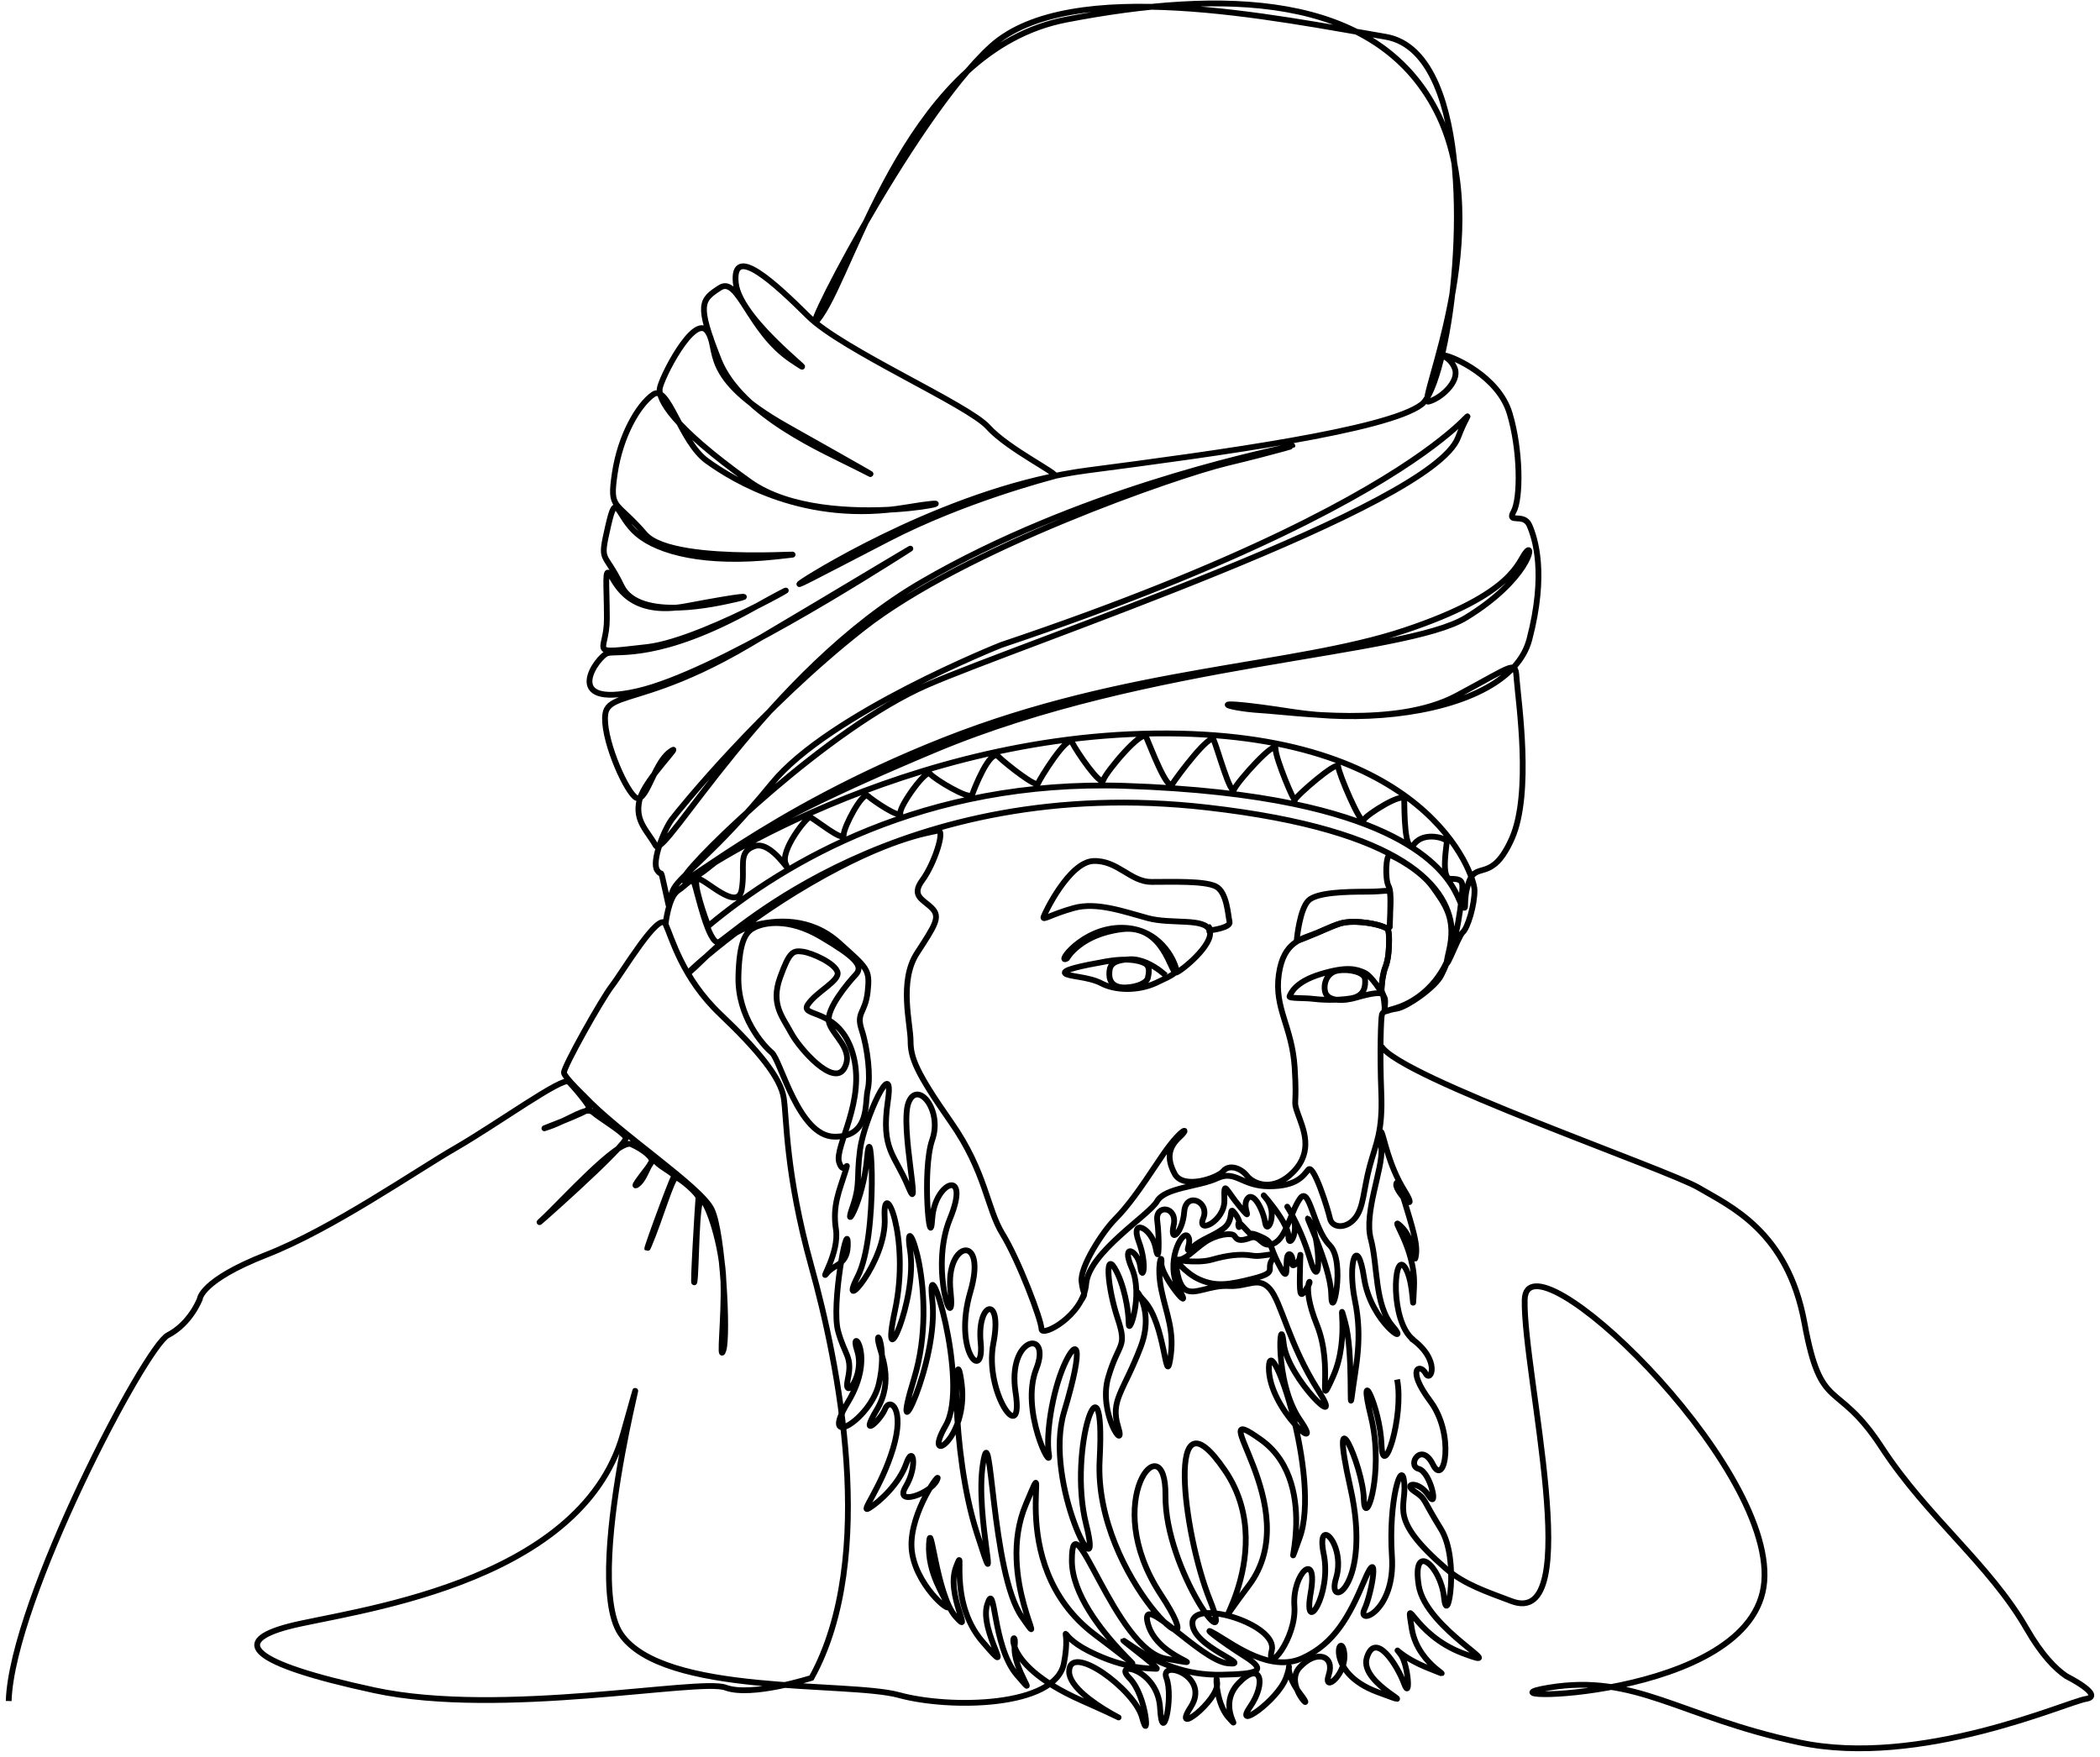 <svg width="276" height="231" viewBox="0 0 276 231" fill="none" xmlns="http://www.w3.org/2000/svg">
<path d="M181.553 137.517C183.918 141.604 219.229 153.733 223.259 156.129C227.289 158.525 234.936 161.771 237.159 173.895C239.382 186.024 241.331 181.087 247.309 190.253C253.287 199.42 261.488 205.624 266.355 214.086C268.334 217.527 270.128 219.356 271.558 220.321C271.558 220.321 276.712 222.903 274.14 223.324C271.567 223.749 252.313 232.419 236.464 229.036C220.615 225.653 214.987 219.94 203.518 221.845C192.048 223.749 230.627 223.749 231.876 207.882C233.129 192.02 200.595 161.363 200.387 170.871C200.179 180.383 208.553 214.228 198.651 210.468C195.476 209.264 192.438 208.276 190.029 206.186C182.382 199.557 184.883 198.291 184.56 194.903C184.237 191.52 182.452 197.299 182.939 204.561C183.427 211.823 178.281 213.798 179.326 211.54C180.371 209.282 181.341 202.94 179.326 207.732C177.311 212.523 175.363 216.052 171.191 217.957C167.02 219.861 162.366 216.336 159.859 214.852C157.353 213.369 160.484 215.769 163.615 217.744C166.741 219.719 165.16 220.051 160.555 220.14C155.949 220.233 152.212 218.731 148.598 216.261C144.985 213.794 152.699 219.431 152.004 219.365C151.308 219.294 147.974 219.502 143.107 217.04C138.241 214.578 140.951 212.882 139.826 218.656C138.701 224.435 124.827 224.652 118.154 222.819C111.481 220.985 87.152 222.96 81.59 214.781C76.028 206.602 87.568 168.528 81.869 188.553C76.17 208.577 45.446 211.819 37.941 213.794C30.435 215.769 32.52 218.59 49.202 222.186C65.883 225.781 91.952 220.56 95.357 221.831C98.763 223.102 106.654 220.56 106.654 220.56C115.448 204.627 110.095 178.89 106.654 166.518C103.213 154.145 103.421 146.954 103.005 144.31C102.589 141.666 99.67 138.071 94.662 133.31C89.658 128.55 88.303 123.263 87.466 121.465C86.634 119.667 81.732 127.917 80.412 129.608C79.092 131.3 73.982 140.396 74.119 141.029C74.257 141.662 76.728 144.027 76.728 144.027C81.488 149.101 92.089 155.943 93.551 159.007C95.012 162.076 95.707 175.56 95.078 177.464C94.454 179.369 95.233 173.182 95.078 168.369C94.923 163.555 93.046 158.215 92.262 157.741C91.478 157.267 91.531 167.155 91.27 168.475C91.009 169.795 91.739 158.007 91.793 157.475C91.846 156.948 89.392 154.885 88.874 154.778C88.352 154.672 86.687 160.438 85.327 163.608C83.972 166.779 88.246 155.093 88.56 154.725C88.874 154.358 86.997 153.561 86.213 152.715C85.429 151.869 85.013 154.779 83.813 155.677C82.613 156.576 85.376 153.299 85.637 152.768C85.898 152.241 84.681 151.183 82.98 150.408C81.275 149.633 73.632 158.162 71.197 160.385C68.766 162.608 82.737 150.337 82.25 149.527C81.763 148.716 78.88 147.025 77.941 146.214C77.002 145.404 74.987 147.131 72.135 148.118C69.284 149.106 77.556 146.143 77.454 145.652C77.418 145.479 77.162 145.094 76.816 144.633C76.174 143.783 75.218 142.676 74.744 142.198C74.013 141.458 65.254 147.804 59.94 150.868C54.622 153.937 43.675 161.549 35.022 164.933C26.369 168.316 26.263 170.751 26.263 170.751C26.263 170.751 25.054 173.971 22.065 175.512C19.076 177.053 1.567 210.358 1.142 223.598" stroke="black" stroke-width="0.76" stroke-miterlimit="10"/>
<path d="M153.196 128.213C153.196 128.213 152.128 127.181 150.689 126.556C149.998 126.26 149.223 126.052 148.435 126.1C146.004 126.242 145.796 127.017 145.796 128.075C145.796 129.134 146.456 129.873 147.983 129.802C149.511 129.732 150.729 129.169 150.866 128.531C151.004 127.898 151.114 127.212 150.694 126.804C150.273 126.397 148.572 125.817 145.375 126.379C142.178 126.942 139.57 127.504 139.986 127.947C140.402 128.39 143.046 128.354 144.782 129.271C146.518 130.188 149.507 130.329 151.942 129.2C154.378 128.071 154.617 127.876 154.568 127.349C154.52 126.849 152.983 122.54 148.347 122.009C148.068 121.978 147.78 121.96 147.479 121.955C142.16 121.902 138.72 126.884 140.234 125.981C140.234 125.981 141.979 122.801 147.479 122.141C152.979 121.482 153.877 128.062 154.573 127.854C155.268 127.646 159.519 124.178 158.997 122.381C158.474 120.583 153.993 121.535 150.862 120.689C147.731 119.843 144.135 118.519 141.115 119.365C138.095 120.211 136.997 121.057 137.152 120.53C137.307 120.003 140.54 113.285 143.719 113.179C146.899 113.072 148.568 115.929 151.331 115.929C154.094 115.929 158.266 115.769 159.776 116.509C161.286 117.248 161.392 120.37 161.6 121.163C161.808 121.955 159.178 122.274 159.178 122.274C159.178 122.274 158.908 122.274 158.935 122.425C158.961 122.575 159.094 121.911 158.806 121.787" stroke="black" stroke-width="0.76" stroke-miterlimit="10"/>
<path d="M87.475 121.478C87.475 121.478 87.838 117.935 89.091 117.089C90.344 116.243 90.915 115.238 91.265 116.155C91.611 117.071 93.143 124.263 94.462 123.842C95.782 123.417 118.025 101.493 158.69 106.147C171.758 107.644 179.68 110.283 184.387 113.237C194.328 119.467 189.944 127.07 189.449 128.147C188.718 129.732 184.887 132.402 183.559 132.588C182.23 132.774 181.916 133.195 181.969 132.774C182.022 132.353 181.872 131.215 181.77 130.79C181.668 130.365 180.344 130.52 178.258 131.131C178.041 131.193 177.833 131.246 177.625 131.291C175.84 131.676 174.472 131.357 174.189 130.471C173.874 129.484 174.295 127.828 175.858 127.58C177.421 127.332 179.334 127.828 179.405 128.709C179.476 129.59 179.401 130.936 177.536 131.237C175.672 131.543 173.498 131.423 172.506 131.291C171.514 131.158 169.327 131.273 169.482 130.963C169.636 130.653 170.106 129.094 173.6 128.036C177.094 126.977 178.294 127.403 179.308 127.85C180.326 128.301 181.642 130.6 181.602 130.48C181.562 130.361 181.557 128.244 182.08 127.119C182.602 125.99 182.704 122.784 182.394 122.182C182.08 121.584 177.944 120.773 176.102 121.407C174.26 122.04 170.438 123.909 170.438 123.594C170.438 123.28 170.854 119.472 171.966 118.378C173.077 117.284 177.005 117.213 179.578 117.213C182.151 117.213 182.496 116.859 182.673 117.39C182.846 117.917 182.602 123.453 182.638 121.761C182.673 120.069 182.983 117.355 182.501 116.474C182.013 115.592 182.129 112.28 182.673 112.408C183.218 112.541 186.765 114.419 188.328 116.637C189.891 118.856 191.455 120.734 190.414 125.1C189.373 129.462 191.587 123.116 192.238 122.562C192.889 122.009 193.828 118.94 193.793 116.965C193.757 114.99 187.571 95.989 151.808 96.414C116.046 96.839 87.687 117.249 91.23 115.344C94.772 113.44 94.879 110.27 122.927 98.53C150.976 86.791 184.546 86.158 192.681 81.185C200.816 76.212 201.75 71.243 200.603 72.514C199.456 73.785 199.191 78.014 184.569 82.881C169.946 87.748 148.053 87.854 124.176 97.264C100.299 106.674 88.413 117.993 89.875 115.349C91.336 112.705 108.956 95.678 121.78 90.072C134.604 84.466 188.195 66.7 191.636 57.498C195.077 48.296 195.808 63.211 131.58 84.785C131.58 84.785 108.956 93.774 101.446 102.976C93.935 112.178 89.56 114.981 88.568 116.779C87.576 118.577 88.307 120.902 87.475 117.204C86.642 113.502 87.16 115.513 86.381 114.401C85.601 113.29 87.266 109.061 88.311 107.684C89.352 106.311 100.095 93.035 113.437 82.566C126.784 72.098 154.62 62.471 161.192 60.886C167.763 59.3 172.138 58.029 168.596 58.875C165.049 59.721 141.659 64.623 121.227 76.469C100.795 88.314 87.284 113.13 86.181 111.16C85.079 109.185 83.414 107.954 84.038 105.204C84.662 102.454 90.189 97.219 88.001 98.858C85.814 100.496 84.875 106.049 83.414 104.73C81.953 103.406 79.141 96.777 79.557 93.85C79.827 91.963 82.138 91.954 87.306 90.081C90.145 89.054 93.842 87.46 98.532 84.688C111.772 76.863 122.723 70.198 118.862 72.629C115.001 75.061 93.98 88.527 83.759 90.856C73.539 93.185 78.547 86.202 79.867 85.852C81.186 85.498 86.748 86.769 99.121 79.861C111.493 72.953 93.107 84.161 85.026 85.059C76.944 85.959 79.76 85.905 79.76 81.358C79.76 76.81 79.397 74.325 80.23 75.592C81.062 76.863 82.785 81.092 90.291 79.662C97.797 78.236 99.05 78.236 96.703 78.763C94.356 79.29 83.981 81.778 81.687 77.018C79.393 72.257 78.769 74.215 79.915 69.193C81.062 64.171 80.956 67.82 83.772 70.198C86.589 72.576 92.687 74.166 101.968 73.161C111.25 72.156 88.621 74.693 84.764 70.198C80.907 65.704 80.07 67.129 80.801 62.214C81.532 57.294 83.879 53.225 85.858 51.847C87.838 50.47 89.405 58.034 92.895 60.571C96.389 63.109 105.874 68.927 119.066 66.704C132.258 64.481 108.898 70.725 98.527 63.321C88.156 55.917 86.589 52.481 86.695 51.157C86.801 49.833 91.23 41.162 92.952 43.54C94.675 45.918 91.805 49.514 103.43 56.072C115.054 62.63 116.409 63.37 112.499 61.359C108.588 59.349 97.38 54.642 94.462 47.295C91.544 39.944 92.168 39.417 94.617 37.828C97.066 36.242 98.421 43.54 104.001 47.295C109.58 51.05 97.225 42.429 96.703 37.194C96.18 31.96 101.813 37.194 106.241 41.583C110.67 45.971 127.249 53.216 129.857 56.125C132.466 59.035 139.347 62.365 138.617 62.577C137.886 62.79 126.731 65.646 116.719 70.827C106.706 76.008 103.58 77.7 105.666 76.327C107.752 74.954 125.478 64.114 142.89 61.838C160.302 59.566 182.354 56.55 186.836 53.167C186.964 53.07 187.088 52.946 187.217 52.786C190.622 48.593 193.987 23.223 188.78 11.13C187.305 7.707 185.149 5.346 182.106 4.833C167.927 2.437 140.68 -3.346 130.252 6.104C119.823 15.553 103.283 48.128 107.871 41.499C112.459 34.87 119.686 6.529 140.122 2.579C160.559 -1.371 180.716 -1.088 188.78 14.566C196.844 30.22 186.154 53.167 187.721 52.8C189.289 52.432 191.84 50.209 191.215 48.464C190.591 46.72 188.713 46.56 189.86 46.72C191.007 46.879 196.95 49.47 198.411 54.336C199.873 59.203 199.873 65.549 198.934 67.24C197.995 68.932 200.254 67.347 201.002 69.038C201.75 70.73 203.278 75.384 201.002 84.054C200.302 86.716 198.261 88.819 195.405 90.4C188.957 93.978 178.373 94.895 169.845 93.571C157.543 91.666 160.904 93.061 165.673 93.358C170.442 93.655 183.497 95.678 191.428 91.454C199.355 87.229 199.142 86.694 199.35 89.444C199.558 92.194 201.33 104.252 198.726 110.172C196.118 116.093 194.085 113.188 193.097 115.832C192.105 118.475 192.991 120.114 192.105 118.953C191.415 118.046 190.25 109.893 170.062 105.678C164.331 104.482 157.065 103.605 147.845 103.3C121.351 102.427 103.062 113.44 93.245 121.593C93.245 121.593 93.174 121.805 93.001 121.455C92.828 121.101 90.813 115.517 91.748 115.517C92.682 115.517 96.96 119.906 97.482 116.943C98.005 113.981 96.858 112.023 99.152 111.231C101.446 110.438 104.054 115.3 103.27 113.555C102.486 111.811 106.033 107.369 106.45 107.422C106.866 107.475 110.882 110.805 110.882 109.747C110.882 108.689 113.384 103.981 114.062 104.619C114.739 105.252 118.441 107.741 118.335 106.842C118.229 105.943 121.723 101.023 122.245 101.714C122.768 102.401 127.51 105.257 127.772 104.464C128.033 103.672 130.119 98.384 131.212 99.442C132.306 100.501 136.216 103.565 136.425 102.985C136.633 102.405 140.335 96.427 140.906 97.591C141.477 98.756 144.71 103.512 145.024 102.511C145.339 101.511 150.134 95.74 150.653 96.905C151.171 98.07 153.416 104.097 154.093 103.038C154.771 101.98 159.044 96.267 159.513 97.273C159.983 98.278 161.754 104.783 162.224 103.725C162.693 102.666 167.644 97.166 167.644 98.437C167.644 99.708 170.146 105.629 170.199 105.155C170.252 104.681 175.827 99.868 175.88 100.767C175.933 101.666 178.852 108.538 179.215 107.799C179.578 107.059 184.529 103.99 184.555 105.102C184.586 106.213 184.533 112.612 185.888 110.921C187.243 109.229 190.161 110.234 190.161 110.602C190.161 110.969 189.329 115.522 190.631 115.522C191.933 115.522 192.247 115.734 192.194 116.792C192.141 117.851 191.636 123.895 189.728 127.279C187.819 130.662 185.016 132.03 183.506 132.495C181.996 132.964 181.77 132.938 181.628 133.359C181.491 133.784 181.332 138.38 181.54 143.601C181.748 148.818 180.844 150.23 180.012 153.33C179.179 156.434 179.246 158.759 178.063 160.167C176.881 161.575 175.074 161.438 174.795 160.167C174.516 158.896 172.639 152.905 171.944 153.751C171.248 154.597 170.416 155.938 166.798 155.938C163.184 155.938 162.418 153.751 159.987 154.88C157.556 156.009 153.106 156.08 152.065 157.913C151.025 159.747 143.098 164.613 142.752 168.771C142.407 172.93 136.881 175.857 136.881 174.692C136.881 173.527 133.856 165.596 131.77 162.213C129.685 158.83 129.583 154.07 124.995 147.511C120.407 140.953 119.677 139.049 119.677 136.83C119.677 134.612 118.114 129.006 120.509 125.304C122.909 121.602 123.636 120.543 122.489 119.383C121.342 118.218 119.672 117.798 121.236 115.681C122.799 113.564 124.331 108.91 123.215 109.194C122.104 109.477 116.785 110.11 106.427 116.137C96.07 122.164 89.016 129.112 90.685 127.735C92.354 126.357 95.379 122.713 98.66 121.761C101.942 120.809 106.534 120.543 110.284 123.931C114.04 127.314 114.35 127.42 114.04 130.33C113.73 133.239 112.476 133.026 113.256 135.404C114.035 137.782 114.456 141.591 114.04 143.282C113.708 144.633 114.137 147.768 111.919 148.95C111.356 149.252 110.621 149.424 109.665 149.415C104.922 149.362 102.628 139.368 101.428 138.363C100.228 137.357 96.947 133.602 97.048 128.421C97.155 123.24 98.2 122.368 99.289 121.863C100.378 121.358 103.54 120.565 107.889 123.134C112.237 125.702 113.57 126.942 112.476 128.107C111.383 129.271 108.619 132.601 108.929 134.293C109.244 135.985 112.37 137.942 110.962 140.426C109.554 142.91 105.072 137.836 103.974 135.772C102.876 133.708 101.264 132.017 102.513 128.527C103.762 125.038 104.231 124.932 105.484 125.091C106.737 125.25 109.758 126.623 110.072 127.788C110.386 128.952 107.256 130.378 106.162 132.07C105.068 133.762 110.307 132.384 112.087 138.522C113.867 144.659 109.656 150.722 110.28 152.763C110.904 154.809 111.741 151.917 111.046 154.171C110.351 156.43 109.377 158.471 109.864 161.575C110.351 164.68 107.641 168.625 108.681 167.359C109.722 166.092 111.52 166.3 111.423 163.338C111.325 160.375 109.239 171.61 110.143 174.949C111.046 178.288 112.078 178.288 111.423 181.321C110.767 184.354 113.756 180.896 112.645 177.513C111.533 174.13 115.275 178.004 111.423 184.35C107.57 190.696 114.385 186.608 115.497 181.954C116.608 177.3 115.151 174.621 115.426 176.313C115.705 178.004 117.582 181.388 115.218 185.338C112.853 189.288 115.705 186.746 116.329 185.196C116.953 183.646 118.968 185.125 117.37 190.412C115.771 195.7 112.853 199.083 114.243 198.237C115.634 197.391 118.207 194.996 119.11 192.383C120.013 189.775 120.638 192.737 119.039 195.416C117.441 198.095 122.307 196.333 123.14 194.57C123.972 192.808 119.526 198.729 119.805 203.454C120.084 208.179 125.088 212.337 124.601 211.07C124.114 209.804 121.891 206.77 122.099 202.962C122.307 199.154 123.073 209.662 125.575 212.478C128.077 215.299 124.256 209.658 125.646 205.991C127.037 202.324 124.393 210.291 129.122 215.791C133.847 221.291 128.635 214.449 129.747 210.924C130.858 207.399 130.371 216.353 133.639 220.161C136.907 223.97 133.015 219.386 133.36 216.282C133.706 213.178 130.371 218.328 142.186 223.545C154 228.761 140.516 223.686 140.516 219.736C140.516 215.786 149.134 222.07 150.108 225.768C151.082 229.465 150.803 222.978 148.438 220.582C146.074 218.186 152.194 219.311 152.468 224.532C152.747 229.749 154.275 223.124 153.301 220.582C152.326 218.04 159.142 220.299 156.498 224.39C153.859 228.478 160.111 223.545 159.974 221.286C159.837 219.028 159.558 223.682 161.502 225.799C163.45 227.915 159.832 224.39 162.755 221.286C165.673 218.182 166.51 221.144 164.283 224.39C162.06 227.632 167.896 223.545 169.008 220.582C170.119 217.62 168.312 219.311 170.814 222.557C173.316 225.799 168.591 221.57 170.814 219.174C173.037 216.778 175.473 217.624 174.636 220.161C173.799 222.699 177.138 220.02 176.651 217.128C176.164 214.236 174.012 219.807 181.03 222.415C188.049 225.024 178.528 221.499 179.64 217.903C180.751 214.307 183.648 218.89 184.529 221.286C185.41 223.682 185.131 218.89 184.09 217.478C183.05 216.07 183.811 217.761 187.983 219.382C192.154 221.003 186.384 219.24 185.552 214.095C184.719 208.949 185.552 214.799 192.296 217.336C199.04 219.874 187.363 214.232 186.455 208.382C185.547 202.532 189.36 205.796 189.79 210.003C190.219 214.21 191.875 204.999 189.373 200.978C186.871 196.957 187.496 197.099 185.897 196.041C184.298 194.982 186.455 194.562 187.775 196.603C189.094 198.649 188.054 193.499 186.455 193.078C184.856 192.657 186.8 189.412 188.333 192.516C189.86 195.62 191.251 188.566 187.987 184.195C184.719 179.824 186.668 179.191 187.363 180.528C188.058 181.87 189.449 178.766 185.485 175.945" stroke="black" stroke-width="0.76" stroke-miterlimit="10"/>
<path d="M185.747 176.113C182.674 173.691 183.134 164.627 184.565 166.478C185.995 168.329 185.583 174.409 185.844 169.174C186.106 163.94 182.297 159.499 184.122 161.19C185.946 162.882 185.844 166.318 186.052 165.26C186.261 164.201 186.159 163.196 185.277 160.185C184.396 157.169 183.595 154.694 183.502 155.69C183.404 156.687 186.681 159.919 184.569 156.483C182.457 153.047 181.939 149.557 181.558 148.813C181.558 148.813 181.35 148.339 181.558 150.983C181.766 153.627 179.228 159.392 180.167 162.882C181.106 166.371 180.623 171.552 183.054 174.355C185.486 177.159 180.167 173.882 179.282 168.01C178.396 162.138 177.041 165.946 178.082 170.972C179.122 175.998 178.161 179.696 177.705 183.292C177.249 186.887 177.927 177.845 176.78 173.775C175.633 169.706 177.51 175.786 175.216 180.914C172.923 186.042 175.371 179.855 173.078 174.143C170.784 168.43 172.763 167.691 171.878 169.121C170.992 170.552 170.784 170.707 170.837 167.695C170.89 164.68 170.979 164.573 170.828 165.317C170.677 166.061 169.637 166.796 169.845 165.951C170.053 165.105 169.221 164.153 169.114 165.632C169.008 167.111 169.322 168.701 167.967 166.004C167.821 165.716 167.702 165.455 167.6 165.224C166.75 163.298 167.206 163.223 165.62 162.514C163.849 161.722 164.735 162.674 163.849 161.722C162.963 160.77 162.702 160.451 162.755 161.088C162.808 161.726 163.327 160.876 162.339 159.556C161.352 158.237 162.339 160.349 160.829 161.46C159.319 162.572 158.066 162.784 156.711 163.945C155.356 165.109 156.817 163.258 156.086 162.466C155.356 161.673 153.009 166.061 154.993 169.551C156.976 173.04 152.544 167.7 152.646 166.061C152.752 164.423 151.964 166.327 152.646 169.604C153.328 172.881 154.421 174.998 153.793 178.7C153.164 182.402 153.168 174.045 150.405 171.03C147.642 168.014 152.176 171.083 149.936 177.004C147.695 182.924 145.87 184.036 146.964 187.578C148.058 191.121 144.254 185.78 145.662 181.02C147.07 176.26 148.2 177.283 146.88 173.266C145.56 169.245 145.211 164.596 146.464 166.637C147.717 168.683 148.341 172.208 148.341 173.97C148.341 175.733 150.29 170.233 148.758 166.708C147.23 163.183 149.59 164.383 149.869 166.495C150.148 168.612 150.843 166.354 149.661 163.183C148.479 160.012 151.392 161.416 151.884 164.029C152.375 166.641 152.375 162.581 152.092 160.433C151.809 158.285 154.802 158.529 154.249 161.066C153.691 163.604 155.431 162.054 155.639 159.304C155.847 156.554 159.044 157.962 158.141 160.15C157.238 162.337 160.993 160.504 160.922 157.754C160.851 155.004 160.993 156.275 162.937 158.6C164.885 160.925 163.145 158.741 163.911 157.612C164.677 156.483 165.997 158.954 166.276 160.716C166.555 162.479 168.003 159.419 166.413 157.546C164.823 155.668 169.331 160.508 169.331 162.483C169.331 164.458 171.067 161.567 169.61 159.313C168.149 157.054 170.722 160.513 172.183 165.517C173.644 170.521 173.574 162.908 172.183 160.579C170.793 158.254 174.893 166.15 174.964 170.166C175.035 174.183 176.912 165.827 174.756 163.679C172.599 161.531 172.117 155.783 170.863 157.546C169.61 159.308 169.057 162.762 167.387 163.466C165.718 164.17 165.682 162.195 164.279 162.727C162.87 163.254 162.556 162.939 162.246 162.461C161.936 161.983 159.846 162.249 158.336 163.307C156.826 164.365 155.781 165.632 154.842 165.579C153.903 165.526 157.242 166.159 159.275 165.579C161.307 164.999 163.03 164.786 164.593 165.052C166.156 165.317 168.087 164.259 167.201 165.579C166.316 166.903 168.034 167.217 164.752 168.063C161.467 168.909 159.802 169.121 157.716 168.222C155.63 167.323 154.364 165.313 154.483 165.667C154.603 166.021 154.665 168.807 155.838 169.546C157.012 170.286 158.991 168.913 161.493 169.046C163.995 169.179 165.377 167.722 166.887 169.418C168.397 171.114 169.407 176.725 173.228 182.716C177.05 188.707 169.194 181.197 168.711 176.583C168.229 171.969 167.392 181.658 170.868 186.666C174.344 191.67 166.696 185.187 166.767 179.758C166.838 174.329 173.72 194.247 170.797 202.178C167.879 210.109 174.167 195.306 165.758 189.274C157.348 183.243 171.944 198.051 164.124 208.418C156.303 218.784 168.919 204.928 160.997 193.295C153.075 181.662 155.471 201.545 159.018 210.322C162.565 219.099 153.075 206.301 153.177 196.572C153.279 186.843 144.418 197.205 152.553 209.582C160.687 221.959 143.692 207.466 144.524 191.922C145.357 176.379 140.251 190.443 142.753 200.385C145.255 210.326 137.063 194.885 139.857 185.577C142.651 176.268 141.442 175.843 139.857 179.439C138.271 183.035 137.439 188.641 137.855 191.178C138.271 193.716 134.078 185.32 136.186 179.966C138.294 174.617 132.329 175.631 133.476 183.035C134.623 190.439 129.304 183.035 130.557 176.583C131.811 170.131 128.37 171.083 128.888 176.477C129.41 181.87 125.239 177.641 127.533 169.812C129.827 161.983 124.198 163.148 124.925 169.706C125.651 176.264 122.082 166.956 124.858 160.189C127.635 153.419 122.839 155.323 122.525 160.189C122.21 165.056 121.138 153.768 122.525 149.823C123.911 145.882 120.545 141.892 119.398 144.956C118.251 148.025 121.169 160.398 119.398 156.062C117.627 151.727 115.749 151.196 116.688 144.748C117.627 138.296 113.562 147.179 113.039 151.094C112.517 155.008 113.145 155.535 111.999 158.812C110.852 162.089 113.447 158.024 113.978 152.041C114.509 146.059 115.479 162.39 112.725 167.802C109.97 173.213 116.582 165.897 116.272 160.083C115.962 154.269 119.713 162.55 117.627 172.248C115.541 181.941 120.651 170.875 119.606 164.317C118.566 157.758 123.618 169.856 120.129 181.237C116.639 192.618 123.463 179.08 122.529 170.906C121.59 162.731 127.533 181.768 124.3 187.375C121.068 192.981 127.325 189.279 126.386 181.875C125.447 174.471 124.925 190.651 128.365 201.439C131.806 212.226 128.051 199.322 129.198 192.343C130.345 185.364 130.239 206.726 134.308 212.545C138.373 218.364 130.761 207.364 134.831 197.737C138.896 188.114 131.253 205.353 143.9 214.87C156.547 224.386 140.875 213.918 140.875 205.141C140.875 196.364 146.504 216.88 153.283 218.045C160.063 219.209 152.207 218.209 150.883 213.497C149.559 208.785 157.765 218.288 161.36 218.643C164.956 218.997 156.565 216.459 156.72 213.284C156.875 210.114 167.981 213.55 167.148 216.933C166.316 220.316 170.434 215.401 170.12 211.114C169.805 206.832 173.299 203.551 172.258 209.423C171.218 215.295 175.075 209.635 173.977 204.295C172.883 198.954 176.948 203.024 175.593 207.466C174.238 211.907 180.415 208.599 177.47 195.514C174.526 182.428 179.14 192.657 179.242 196.993C179.33 200.642 181.226 195.762 180.738 189.708C180.646 188.566 180.468 187.383 180.181 186.205C178.352 178.797 181.398 184.935 181.571 189.908C181.744 194.88 184.56 186.206 183.621 181.339" stroke="black" stroke-width="0.76" stroke-miterlimit="10"/>
<path d="M181.964 132.766C181.964 132.766 182.146 131.38 181.964 131.123C181.783 130.866 181.614 130.246 181.455 130.135C181.296 130.025 181.508 130.547 181.601 129.564C181.694 128.585 181.889 127.678 182.079 127.115C182.27 126.553 182.447 125.995 182.504 125.074C182.562 124.153 182.655 122.55 182.394 122.178C182.132 121.806 180.304 121.23 178.169 121.177C176.035 121.124 175.184 121.761 173.201 122.585C171.217 123.409 168.697 123.621 168.073 128.098C167.448 132.575 169.809 134.9 170.158 140.329C170.504 145.758 169.879 144.416 170.575 146.391C171.27 148.366 172.66 151.258 170.017 154.008C167.377 156.758 164.734 155.629 163.901 154.57C163.069 153.512 161.537 153.021 160.775 153.937C160.009 154.854 155.492 156.404 154.381 154.291C153.269 152.179 153.614 150.767 155.076 149.425C156.537 148.083 155.284 148.083 152.437 152.387C149.585 156.687 148.194 158.591 146.529 160.283C144.86 161.975 141.937 166.536 142.15 168.462C142.362 170.388 142.823 169.786 142.141 170.866" stroke="black" stroke-width="0.76" stroke-miterlimit="10"/>
</svg>
